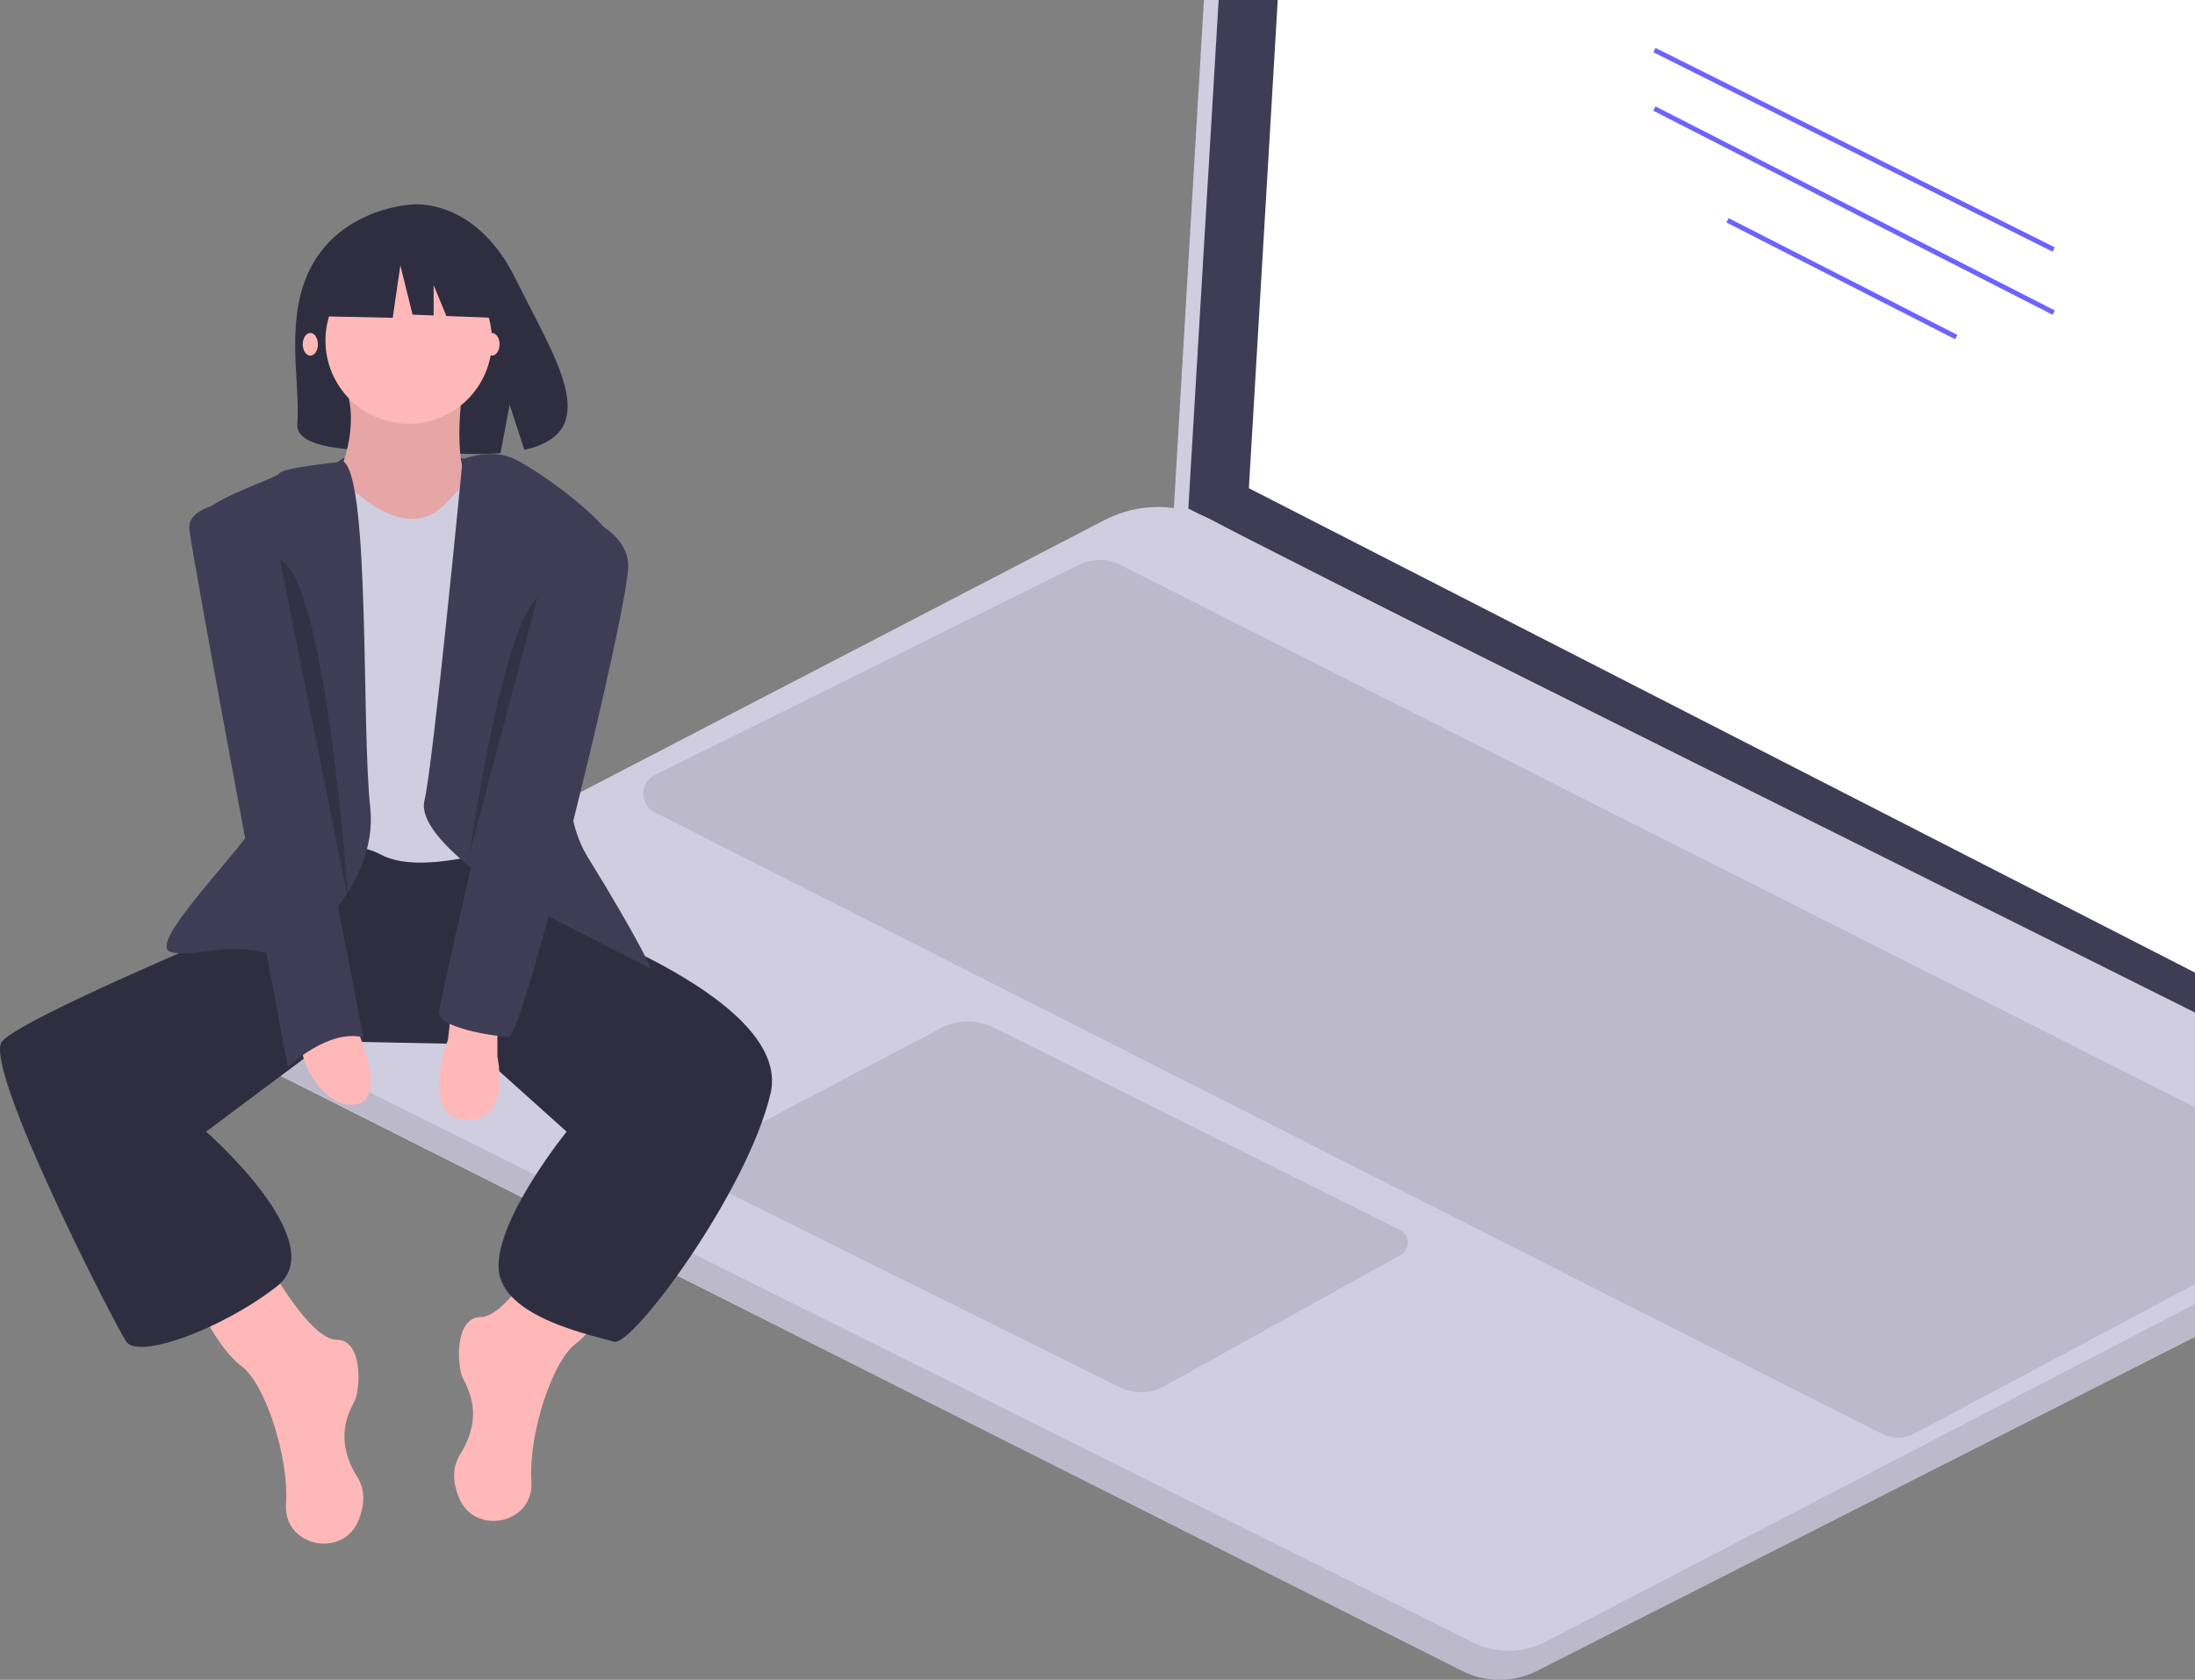 <svg xmlns="http://www.w3.org/2000/svg" width="290" height="222" viewBox="0 0 290 222">
    <rect x="0" y="0" width="290" height="222" fill="#808080" stroke="none"/>
    <g fill="none" transform="translate(0 -81)">
        <path fill="#2F2E41" d="M316.396 59.433C328.408 77.106 325.75 100 325.75 100s-22.134-5.76-34.146-23.433C279.592 58.894 282.25 36 282.25 36s22.134 5.76 34.146 23.433z"/>
        <path fill="#D0CDE1" d="M169.593.441l164.132 82.78c2.79 1.408 4.468 4.356 4.257 7.482l-9.536 141.7c-.087 1.29-.813 2.451-1.934 3.092-1.12.64-2.486.674-3.637.09L155 149.64l8.619-145.743c.082-1.391.856-2.647 2.059-3.343 1.203-.695 2.674-.738 3.915-.112z"/>
        <path fill="#3F3D56" d="M171.274 3.428l160.544 80.325c2.73 1.366 4.37 4.226 4.165 7.26l-9.328 137.496c-.085 1.252-.795 2.38-1.891 3-1.097.622-2.433.655-3.559.088L157 148.201 165.43 6.78c.08-1.35.837-2.568 2.014-3.243 1.177-.675 2.616-.716 3.83-.109z"/>
        <path fill="#FFF" d="M177.918 13.39L323.215 86.7c2.47 1.247 3.956 3.858 3.77 6.626l-8.442 125.488c-.077 1.143-.72 2.171-1.712 2.738-.992.567-2.202.598-3.22.08L165 145.52l7.63-129.07c.072-1.23.757-2.343 1.822-2.96 1.066-.615 2.368-.652 3.466-.098z"/>
        <path fill="#D0CDE1" d="M28.517 218.882l164.674 82.95c3.108 1.562 6.773 1.557 9.877-.014l121.822-61.853c1.428-1.428 1.229-3.546.772-5.135-.222-.77-.523-1.514-.9-2.22l-16.601-8.734-139.575-69.653-8.339-4.427c-4.48-2.374-9.841-2.396-14.342-.058l-117.44 61.016c-1.523.788-2.476 2.364-2.465 4.08.011 1.715.983 3.28 2.517 4.048z"/>
        <path fill="#000" d="M28.519 218.811l164.673 83.02c3.108 1.563 6.773 1.559 9.877-.014l121.821-61.905c1.428-1.43 1.229-3.549.772-5.14L204.205 297.97c-3.006 1.564-6.578 1.595-9.61.082L26.06 214c-.325 1.97.672 3.922 2.458 4.811z" opacity=".1"/>
        <path fill="#000" d="M184.922 243.52l-53.661-26.721c-2.193-1.092-4.787-1.063-6.954.078l-31.13 16.387c-.733.386-1.187 1.142-1.177 1.961.01.82.482 1.565 1.224 1.934l54.714 27.187c1.845.917 4.032.867 5.832-.132l31.254-17.35c.62-.345.996-1 .976-1.703-.022-.702-.437-1.334-1.078-1.642zM310.302 239.913l-57.378 30.54c-1.34.714-2.941.73-4.295.044l-162.116-82.14c-.932-.472-1.517-1.43-1.513-2.476.005-1.046.598-2 1.534-2.464l56.03-27.785c1.713-.85 3.723-.842 5.43.019l162.283 81.922c.439.222.718.67.723 1.163.005.492-.264.946-.698 1.177z" opacity=".1"/>
        <path fill="#6C63FF" d="M244.626 71.315L245.269 71.315 245.285 130.278 244.642 130.278z" transform="rotate(-63.435 244.955 100.797)"/>
        <path fill="#6C63FF" d="M244.626 79.205L245.269 79.205 245.285 138.459 244.642 138.458z" transform="rotate(-62.909 244.955 108.832)"/>
        <path fill="#6C63FF" d="M243.021 100.861L243.664 100.861 243.673 134.802 243.03 134.802z" transform="rotate(-62.935 243.347 117.831)"/>
        <path fill="#3F3D56" d="M63 142.239s-12.9-5.228-18.96.294c-6.06 5.523 16.223 3.705 18.96-.294z"/>
        <path fill="#2F2E41" d="M41.502 115.568c4.34-7.205 12.93-7.54 12.93-7.54s8.369-1.052 13.737 9.922c5.005 10.229 11.91 20.105 1.112 22.5l-1.95-5.964-1.208 6.407c-1.538.109-3.08.135-4.62.078-11.565-.367-22.578.107-22.223-3.97.47-5.418-1.955-14.5 2.222-21.433z"/>
        <path fill="#FFB8B8" d="M35.434 248s5.504 10.058 9.042 10.058c3.537 0 3.144 6.576 2.358 8.124-.786 1.547-2.752 5.029.393 10.058 1.099 1.756.902 3.749.181 5.598-2.02 5.182-9.876 3.612-9.625-1.932l.01-.185c.393-6.19-2.752-15.86-5.897-18.181-3.144-2.322-5.896-8.511-5.896-8.511L35.434 248zM72.566 245s-5.504 10.058-9.042 10.058c-3.537 0-3.144 6.576-2.358 8.124.786 1.547 2.752 5.029-.393 10.058-1.099 1.756-.902 3.749-.181 5.598 2.02 5.182 9.876 3.612 9.625-1.932l-.01-.185c-.393-6.19 2.752-15.86 5.897-18.181 3.144-2.322 5.896-8.511 5.896-8.511L72.566 245z"/>
        <path fill="#2F2E41" d="M68.222 196.241l2.343 5.013s34.358 11.181 31.234 24.29c-3.123 13.11-18.35 33.545-20.692 32.774-2.343-.77-14.837-3.084-15.227-9.639-.39-6.555 8.98-18.122 8.98-18.122L61.976 218.99l-18.749-.386-16 11.953s16.789 14.652 9.37 20.435c-7.417 5.784-18.35 9.64-19.91 7.326-1.563-2.313-19.132-36.629-16.399-39.714 2.733-3.084 30.453-14.651 30.453-14.651l7.419-10.41L67.05 192l1.171 4.241z"/>
        <path fill="#FFB8B8" d="M61.186 131.881s-1.998 12.585 1.998 14.11c3.997 1.526-7.993 8.009-7.993 8.009h-6.795L44 145.229s3.997-6.865 1.599-13.348c-2.398-6.483 15.587 0 15.587 0z"/>
        <path fill="#000" d="M61.186 131.881s-1.998 12.585 1.998 14.11c3.997 1.526-7.993 8.009-7.993 8.009h-6.795L44 145.229s3.997-6.865 1.599-13.348c-2.398-6.483 15.587 0 15.587 0z" opacity=".1"/>
        <path fill="#D0CDE1" d="M64.081 142s-4.31 4.654-5.095 5.43c-.783.775-4.31 5.04-11.756-1.164-7.446-6.205-8.23 1.163-8.23 1.163v46.537s6.27-2.714 11.365 0c5.094 2.715 15.676-.775 15.676-.775L68 145.102 64.081 142z"/>
        <path fill="#3F3D56" d="M61.124 141.692s3.729-1.557 6.92 0c3.193 1.556 14.365 9.337 13.567 12.839-.798 3.501-11.172 28.013-3.99 39.685C84.803 205.887 86 209 86 209l-17.556-8.949s-13.566-8.17-12.37-13.228c1.198-5.058 5.05-45.131 5.05-45.131zM45.421 142s-8.133.78-8.52 1.562c-.388.78-12.208 4.1-11.433 7.613.775 3.514 11.432 34.942 6.782 40.799-4.65 5.856-12.401 14.055-9.688 14.836 2.712.78 7.363-1.171 12.013 0 4.65 1.171 15.501-8.59 14.338-19.13-1.162-10.542-.009-42.947-3.492-45.68z"/>
        <path fill="#FFB8B8" d="M65.716 216.89v3.78s1.92 8.696-4.226 8.318c-6.146-.378-2.304-10.586-2.304-10.586L59.57 215l6.146 1.89zM47.158 217s4.144 9.133 0 9.927c-4.144.795-7.158-5.162-7.158-6.75 0-1.589 7.158-3.177 7.158-3.177z"/>
        <ellipse cx="41" cy="126.5" fill="#FFB8B8" rx="1" ry="1.5"/>
        <ellipse cx="65" cy="126.5" fill="#FFB8B8" rx="1" ry="1.5"/>
        <path fill="#3F3D56" d="M34.207 147s-9.579 0-9.196 3.906C25.394 154.813 38.038 222 38.038 222s5.364-5.078 9.962-3.906L34.207 147zM73.385 148S83 149.955 83 155.821 69.154 218 67.23 218c-1.922 0-9.23-1.173-9.23-3.128C58 212.916 73.385 148 73.385 148z"/>
        <path fill="#000" d="M71 160l-9 34s4.2-29.75 9-34zM37 155l9 45s-2.876-42.404-9-45z" opacity=".2"/>
        <circle cx="54" cy="126" r="11" fill="#FFB8B8"/>
        <path fill="#2F2E41" d="M42.404 114.613L50.877 110 62.579 111.887 65 123 58.974 122.76 57.29 118.676 57.29 122.692 54.509 122.581 52.895 116.08 51.886 123 42 122.791z"/>
    </g>
</svg>
